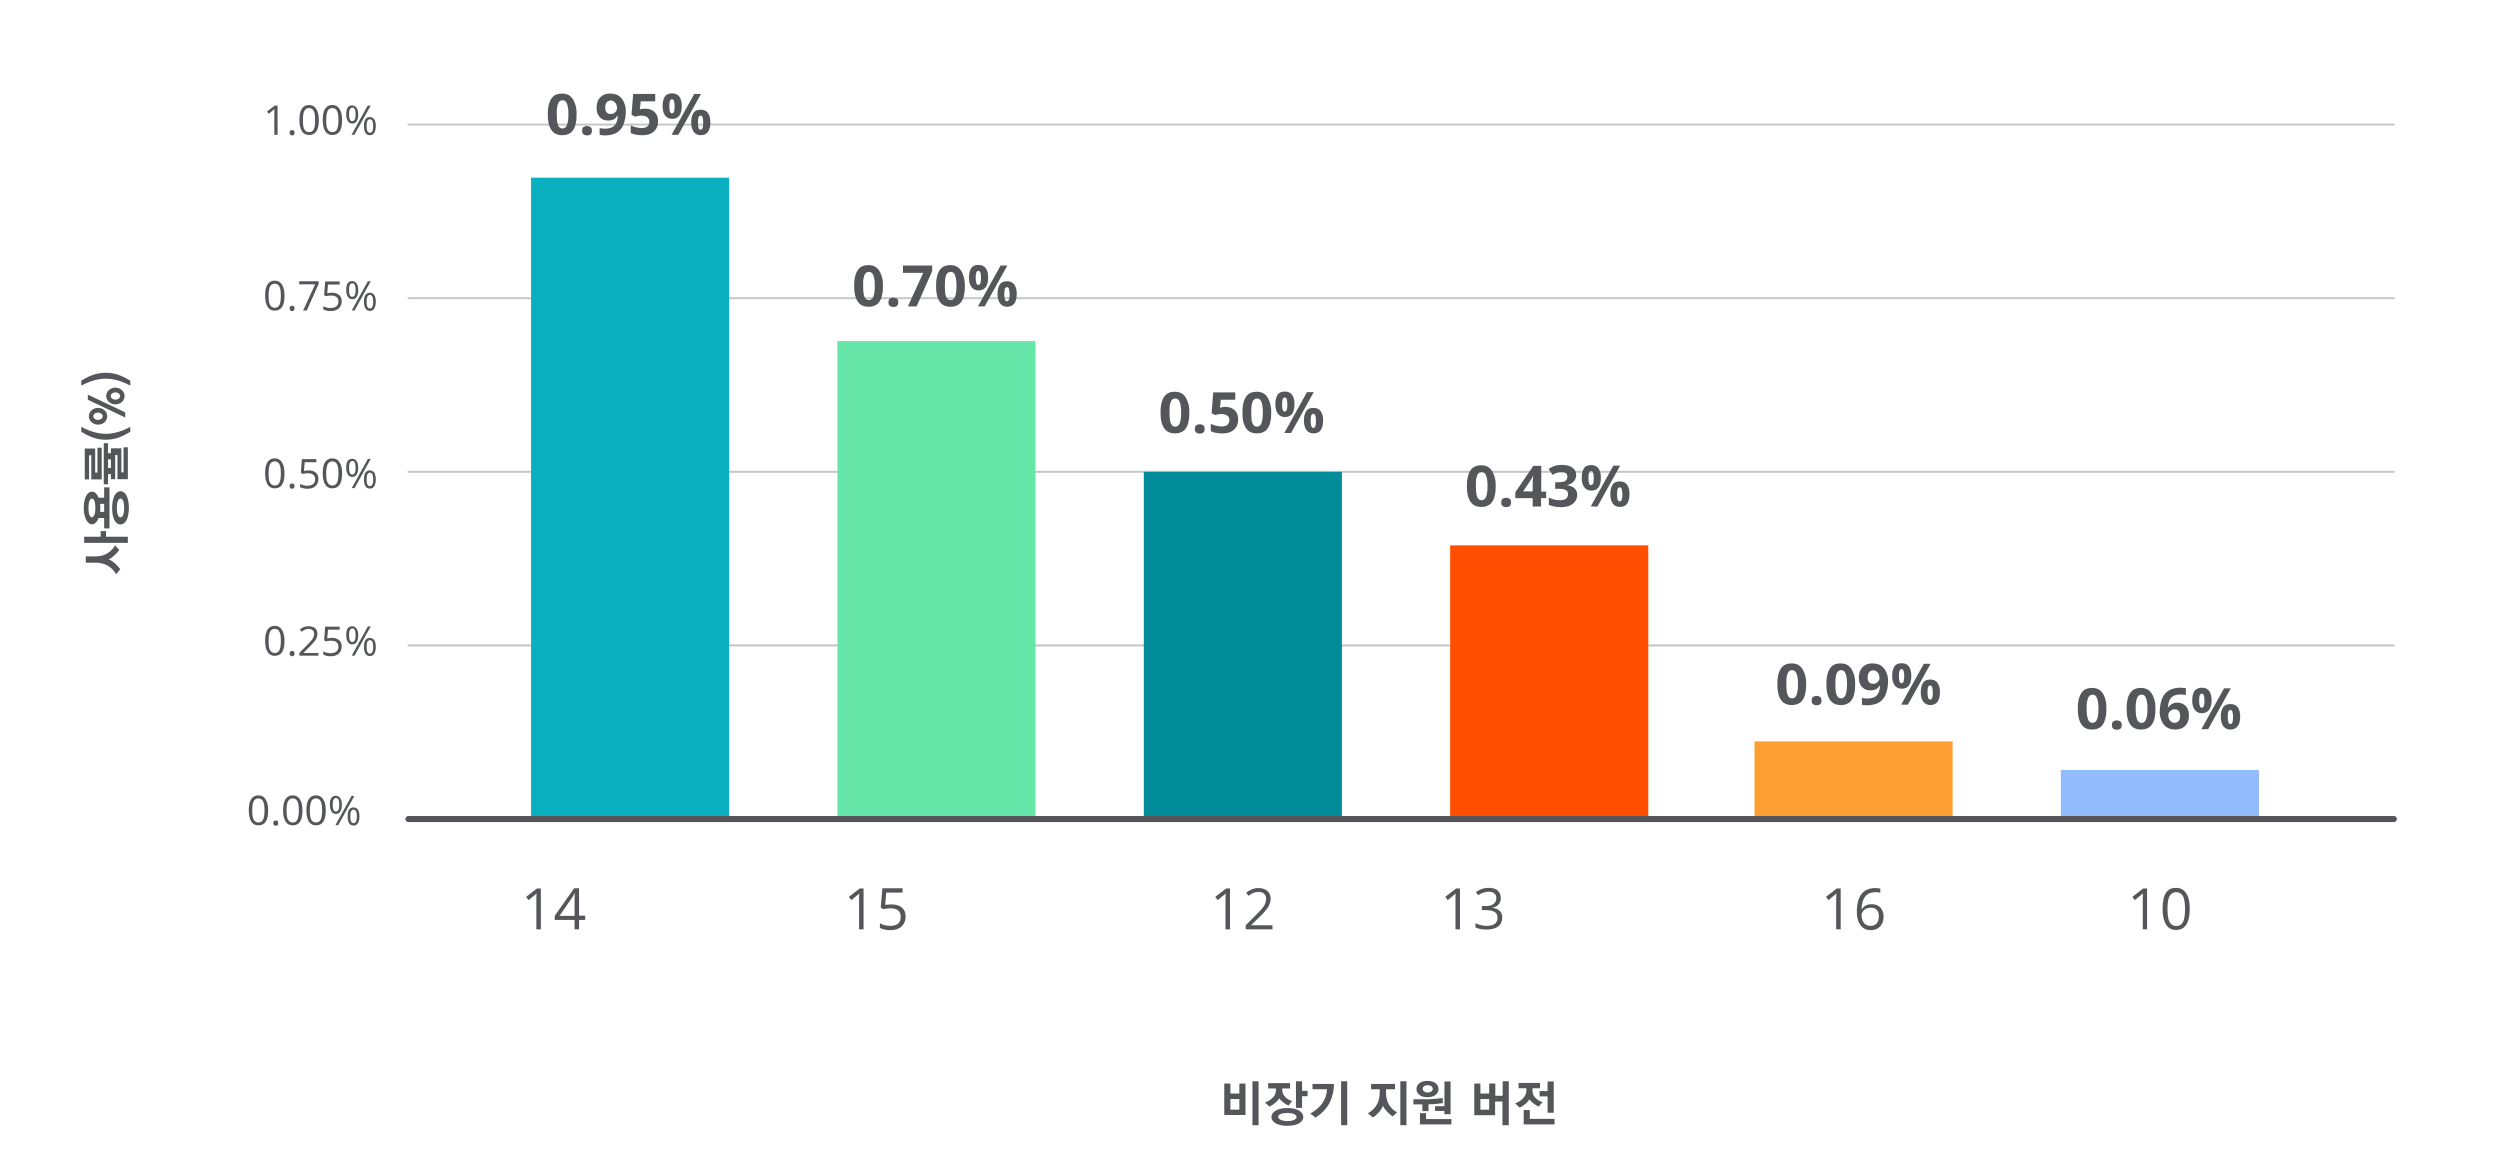 <?xml version="1.0" encoding="utf-8"?>
<!-- Generator: Adobe Illustrator 24.0.1, SVG Export Plug-In . SVG Version: 6.00 Build 0)  -->
<svg version="1.1" id="레이어_1" xmlns="http://www.w3.org/2000/svg" xmlns:xlink="http://www.w3.org/1999/xlink" x="0px"
	 y="0px" viewBox="0 0 1224 576" style="enable-background:new 0 0 1224 576;" xml:space="preserve">
<style type="text/css">
	.st0{fill:none;stroke:#C6C6C6;stroke-linecap:round;}
	.st1{fill:#0AB0BF;}
	.st2{fill:#66E6A8;}
	.st3{fill:#008C99;}
	.st4{fill:#93BCFF;}
	.st5{fill:#FF4E00;}
	.st6{fill:#FD9E32;}
	.st7{fill:none;stroke:#54565A;stroke-width:3;stroke-linecap:round;}
	.st8{fill:#54565A;}
</style>
<path class="st0" d="M200,316h972"/>
<path class="st0" d="M200,231h972"/>
<path class="st0" d="M200,146h972"/>
<path class="st0" d="M200,61h972"/>
<rect x="260" y="87" class="st1" width="97" height="314"/>
<rect x="410" y="167" class="st2" width="97" height="234"/>
<rect x="560" y="231" class="st3" width="97" height="170"/>
<rect x="1009" y="377" class="st4" width="97" height="24"/>
<rect x="710" y="267" class="st5" width="97" height="134"/>
<rect x="859" y="363" class="st6" width="97" height="38"/>
<path class="st7" d="M200,401h972"/>
<path class="st8" d="M264.8,455h-2.2v-14.2c0-1.2,0-2.3,0.1-3.4c-0.2,0.2-0.4,0.4-0.6,0.6c-0.2,0.2-1.3,1.1-3.3,2.7l-1.2-1.6
	l5.3-4.1h1.9V455z M286.5,450.4h-3v4.6h-2.2v-4.6h-9.7v-2l9.5-13.5h2.4v13.4h3V450.4z M281.3,448.3v-6.6c0-1.3,0-2.8,0.1-4.4h-0.1
	c-0.4,0.9-0.8,1.6-1.2,2.2l-6.2,8.9H281.3z"/>
<path class="st8" d="M422.8,455h-2.2v-14.2c0-1.2,0-2.3,0.1-3.4c-0.2,0.2-0.4,0.4-0.6,0.6c-0.2,0.2-1.3,1.1-3.3,2.7l-1.2-1.6
	l5.3-4.1h1.9V455z M436.6,442.8c2.1,0,3.8,0.5,5,1.6c1.2,1,1.8,2.5,1.8,4.3c0,2.1-0.7,3.7-2,4.9c-1.3,1.2-3.1,1.8-5.4,1.8
	c-2.3,0-4-0.4-5.2-1.1V452c0.6,0.4,1.4,0.7,2.4,1c0.9,0.2,1.9,0.3,2.8,0.3c1.6,0,2.8-0.4,3.7-1.1c0.9-0.8,1.3-1.9,1.3-3.3
	c0-2.8-1.7-4.2-5.1-4.2c-0.9,0-2,0.1-3.5,0.4l-1.2-0.8l0.8-9.4h9.9v2.1h-8l-0.5,6C434.6,442.9,435.6,442.8,436.6,442.8z"/>
<path class="st8" d="M714.8,455h-2.2v-14.2c0-1.2,0-2.3,0.1-3.4c-0.2,0.2-0.4,0.4-0.6,0.6c-0.2,0.2-1.3,1.1-3.3,2.7l-1.2-1.6
	l5.3-4.1h1.9V455z M734.8,439.7c0,1.3-0.4,2.3-1.1,3.1c-0.7,0.8-1.7,1.4-3,1.6v0.1c1.6,0.2,2.8,0.7,3.6,1.5c0.8,0.8,1.2,1.9,1.2,3.2
	c0,1.9-0.7,3.4-2,4.4c-1.3,1-3.2,1.5-5.6,1.5c-1.1,0-2-0.1-2.9-0.2c-0.9-0.2-1.7-0.4-2.6-0.8V452c0.9,0.4,1.8,0.8,2.8,1
	c1,0.2,1.9,0.3,2.8,0.3c3.5,0,5.2-1.4,5.2-4.1c0-2.4-1.9-3.6-5.7-3.6h-2v-2h2c1.6,0,2.8-0.3,3.7-1c0.9-0.7,1.4-1.6,1.4-2.9
	c0-1-0.3-1.7-1-2.3c-0.7-0.6-1.6-0.8-2.7-0.8c-0.9,0-1.7,0.1-2.5,0.4c-0.8,0.2-1.7,0.7-2.7,1.3l-1.1-1.5c0.8-0.6,1.8-1.2,2.8-1.5
	c1.1-0.4,2.2-0.6,3.4-0.6c1.9,0,3.5,0.4,4.5,1.3C734.2,436.9,734.8,438.2,734.8,439.7z"/>
<path class="st8" d="M602.3,455H600v-14.2c0-1.2,0-2.3,0.1-3.4c-0.2,0.2-0.4,0.4-0.6,0.6c-0.2,0.2-1.3,1.1-3.3,2.7l-1.2-1.6l5.3-4.1
	h1.9V455z M623,455h-13.1v-2l5.3-5.3c1.6-1.6,2.7-2.8,3.2-3.5c0.5-0.7,0.9-1.4,1.1-2s0.4-1.4,0.4-2.1c0-1.1-0.3-1.9-1-2.5
	c-0.6-0.6-1.5-0.9-2.7-0.9c-0.8,0-1.6,0.1-2.4,0.4c-0.7,0.3-1.6,0.8-2.5,1.5l-1.2-1.5c1.8-1.5,3.8-2.3,6-2.3c1.9,0,3.3,0.5,4.4,1.4
	c1.1,1,1.6,2.2,1.6,3.9c0,1.3-0.4,2.5-1.1,3.8c-0.7,1.2-2,2.8-4,4.7l-4.4,4.3v0.1H623V455z"/>
<path class="st8" d="M901.3,455H899v-14.2c0-1.2,0-2.3,0.1-3.4c-0.2,0.2-0.4,0.4-0.6,0.6c-0.2,0.2-1.3,1.1-3.3,2.7l-1.2-1.6l5.3-4.1
	h1.9V455z M909.1,446.5c0-3.9,0.8-6.9,2.3-8.8c1.5-1.9,3.8-2.9,6.8-2.9c1,0,1.8,0.1,2.4,0.3v2c-0.7-0.2-1.5-0.3-2.4-0.3
	c-2.1,0-3.8,0.7-4.9,2c-1.1,1.3-1.8,3.4-1.9,6.3h0.2c1-1.6,2.6-2.4,4.8-2.4c1.8,0,3.2,0.5,4.2,1.6c1,1.1,1.6,2.6,1.6,4.4
	c0,2.1-0.6,3.7-1.7,4.9c-1.1,1.2-2.7,1.8-4.6,1.8c-2.1,0-3.7-0.8-4.9-2.3C909.7,451.4,909.1,449.2,909.1,446.5z M915.8,453.3
	c1.3,0,2.3-0.4,3-1.2c0.7-0.8,1.1-2,1.1-3.5c0-1.3-0.3-2.4-1-3.1c-0.7-0.8-1.7-1.1-3-1.1c-0.8,0-1.6,0.2-2.3,0.5
	c-0.7,0.3-1.2,0.8-1.6,1.4c-0.4,0.6-0.6,1.2-0.6,1.8c0,0.9,0.2,1.8,0.5,2.6c0.4,0.8,0.9,1.5,1.5,1.9
	C914.2,453.1,915,453.3,915.8,453.3z"/>
<path class="st8" d="M1051.3,455h-2.2v-14.2c0-1.2,0-2.3,0.1-3.4c-0.2,0.2-0.4,0.4-0.7,0.6c-0.2,0.2-1.3,1.1-3.3,2.7l-1.2-1.6
	l5.3-4.1h1.9V455z M1072.1,445c0,3.5-0.6,6-1.7,7.7c-1.1,1.7-2.7,2.6-5,2.6c-2.2,0-3.8-0.9-4.9-2.6c-1.1-1.8-1.7-4.3-1.7-7.7
	c0-3.5,0.5-6.1,1.6-7.8c1.1-1.7,2.7-2.5,5-2.5c2.2,0,3.8,0.9,4.9,2.6C1071.6,439.1,1072.1,441.6,1072.1,445z M1061.2,445
	c0,2.9,0.3,5,1,6.4c0.7,1.3,1.8,2,3.3,2c1.5,0,2.6-0.7,3.3-2c0.7-1.3,1-3.5,1-6.3c0-2.9-0.3-5-1-6.3c-0.7-1.3-1.8-2-3.3-2
	c-1.5,0-2.6,0.7-3.3,2C1061.5,440,1061.2,442.1,1061.2,445z"/>
<path class="st8" d="M582.3,202c0,1.6-0.1,3.1-0.4,4.3c-0.2,1.3-0.6,2.3-1.2,3.2c-0.5,0.9-1.3,1.6-2.2,2c-0.9,0.5-2,0.7-3.3,0.7
	c-1.6,0-2.9-0.4-4-1.2c-1-0.8-1.8-2-2.3-3.5c-0.5-1.5-0.7-3.4-0.7-5.5c0-2.2,0.2-4,0.7-5.5c0.5-1.5,1.2-2.7,2.2-3.5
	c1-0.8,2.4-1.2,4.1-1.2c1.6,0,2.9,0.4,3.9,1.2c1,0.8,1.8,2,2.3,3.5C582.1,198,582.3,199.8,582.3,202z M572.6,202
	c0,1.5,0.1,2.8,0.2,3.8c0.2,1,0.5,1.8,0.9,2.3c0.4,0.5,1,0.8,1.7,0.8c0.7,0,1.3-0.3,1.7-0.8c0.4-0.5,0.7-1.3,0.9-2.3
	c0.2-1,0.3-2.3,0.3-3.8c0-1.5-0.1-2.8-0.3-3.8c-0.2-1-0.5-1.8-0.9-2.3c-0.4-0.5-1-0.8-1.7-0.8c-0.7,0-1.3,0.3-1.7,0.8
	c-0.4,0.5-0.7,1.3-0.9,2.3C572.6,199.2,572.6,200.5,572.6,202z M585,210c0-0.9,0.2-1.5,0.7-1.8c0.5-0.3,1-0.5,1.7-0.5
	c0.6,0,1.2,0.2,1.7,0.5c0.5,0.3,0.7,0.9,0.7,1.8c0,0.8-0.2,1.4-0.7,1.8c-0.5,0.4-1,0.5-1.7,0.5c-0.7,0-1.2-0.2-1.7-0.5
	C585.2,211.5,585,210.9,585,210z M599.8,199.2c1.2,0,2.3,0.2,3.3,0.7c1,0.5,1.7,1.1,2.3,2.1c0.5,0.9,0.8,2,0.8,3.3
	c0,1.4-0.3,2.7-0.9,3.7c-0.6,1-1.5,1.8-2.7,2.4c-1.2,0.6-2.6,0.8-4.4,0.8c-1,0-2-0.1-3-0.3c-0.9-0.2-1.7-0.4-2.4-0.8v-3.6
	c0.7,0.4,1.5,0.7,2.5,0.9c1,0.2,1.9,0.4,2.7,0.4c0.8,0,1.5-0.1,2.1-0.3c0.6-0.2,1-0.6,1.3-1c0.3-0.5,0.5-1.1,0.5-1.8
	c0-1-0.3-1.7-1-2.2c-0.7-0.5-1.7-0.8-3-0.8c-0.5,0-1.1,0.1-1.6,0.2c-0.6,0.1-1,0.2-1.4,0.3l-1.7-0.9l0.8-10.2h10.8v3.6h-7.1
	l-0.4,3.9c0.3-0.1,0.6-0.1,1-0.2C598.6,199.3,599.1,199.2,599.8,199.2z M622.4,202c0,1.6-0.1,3.1-0.4,4.3c-0.2,1.3-0.6,2.3-1.2,3.2
	c-0.5,0.9-1.3,1.6-2.2,2c-0.9,0.5-2,0.7-3.3,0.7c-1.6,0-2.9-0.4-4-1.2c-1-0.8-1.8-2-2.3-3.5c-0.5-1.5-0.7-3.4-0.7-5.5
	c0-2.2,0.2-4,0.7-5.5c0.5-1.5,1.2-2.7,2.2-3.5c1-0.8,2.4-1.2,4.1-1.2c1.6,0,2.9,0.4,3.9,1.2c1,0.8,1.8,2,2.3,3.5
	C622.1,198,622.4,199.8,622.4,202z M612.6,202c0,1.5,0.1,2.8,0.2,3.8c0.2,1,0.5,1.8,0.9,2.3c0.4,0.5,1,0.8,1.7,0.8
	c0.7,0,1.3-0.3,1.7-0.8c0.4-0.5,0.7-1.3,0.9-2.3c0.2-1,0.3-2.3,0.3-3.8c0-1.5-0.1-2.8-0.3-3.8c-0.2-1-0.5-1.8-0.9-2.3
	c-0.4-0.5-1-0.8-1.7-0.8c-0.7,0-1.3,0.3-1.7,0.8c-0.4,0.5-0.7,1.3-0.9,2.3C612.7,199.2,612.6,200.5,612.6,202z M629,191.7
	c1.6,0,2.8,0.5,3.6,1.6c0.8,1.1,1.2,2.6,1.2,4.6c0,2-0.4,3.5-1.1,4.6s-2,1.7-3.6,1.7c-1.5,0-2.7-0.6-3.5-1.7s-1.2-2.7-1.2-4.6
	c0-2,0.4-3.5,1.1-4.6C626.1,192.3,627.3,191.7,629,191.7z M629,194.6c-0.4,0-0.8,0.3-1,0.8c-0.2,0.6-0.3,1.4-0.3,2.6s0.1,2,0.3,2.6
	c0.2,0.6,0.5,0.9,1,0.9c0.4,0,0.8-0.3,1-0.8c0.2-0.6,0.3-1.4,0.3-2.6c0-1.1-0.1-2-0.3-2.6C629.8,194.9,629.5,194.6,629,194.6z
	 M643.2,192l-11.1,20h-3.3l11.1-20H643.2z M643,199.7c1.6,0,2.8,0.5,3.6,1.6c0.8,1.1,1.2,2.6,1.2,4.6c0,2-0.4,3.5-1.1,4.6
	s-2,1.7-3.6,1.7c-1.5,0-2.7-0.6-3.5-1.7s-1.2-2.7-1.2-4.6c0-2,0.4-3.5,1.1-4.6C640.1,200.3,641.3,199.7,643,199.7z M643,202.6
	c-0.4,0-0.8,0.3-1,0.8c-0.2,0.6-0.3,1.4-0.3,2.6c0,1.1,0.1,2,0.3,2.6c0.2,0.6,0.5,0.9,1,0.9c0.4,0,0.8-0.3,1-0.8
	c0.2-0.6,0.3-1.4,0.3-2.6c0-1.1-0.1-2-0.3-2.6C643.8,202.8,643.5,202.6,643,202.6z"/>
<path class="st8" d="M282.3,56c0,1.6-0.1,3.1-0.4,4.3c-0.2,1.3-0.6,2.3-1.2,3.2c-0.5,0.9-1.3,1.6-2.2,2c-0.9,0.5-2,0.7-3.3,0.7
	c-1.6,0-2.9-0.4-4-1.2c-1-0.8-1.8-2-2.3-3.5c-0.5-1.5-0.7-3.4-0.7-5.5c0-2.2,0.2-4,0.7-5.5c0.5-1.5,1.2-2.7,2.2-3.5s2.4-1.2,4.1-1.2
	c1.6,0,2.9,0.4,3.9,1.2c1,0.8,1.8,2,2.3,3.5C282.1,52,282.3,53.8,282.3,56z M272.6,56c0,1.5,0.1,2.8,0.2,3.8c0.2,1,0.5,1.8,0.9,2.3
	s1,0.8,1.7,0.8c0.7,0,1.3-0.3,1.7-0.8c0.4-0.5,0.7-1.3,0.9-2.3c0.2-1,0.3-2.3,0.3-3.8c0-1.5-0.1-2.8-0.3-3.8c-0.2-1-0.5-1.8-0.9-2.3
	c-0.4-0.5-1-0.8-1.7-0.8c-0.7,0-1.3,0.3-1.7,0.8c-0.4,0.5-0.7,1.3-0.9,2.3C272.6,53.2,272.6,54.5,272.6,56z M285,64
	c0-0.9,0.2-1.5,0.7-1.8c0.5-0.3,1-0.5,1.7-0.5c0.6,0,1.2,0.2,1.7,0.5c0.5,0.3,0.7,0.9,0.7,1.8c0,0.8-0.2,1.4-0.7,1.8
	c-0.5,0.4-1,0.5-1.7,0.5c-0.7,0-1.2-0.2-1.7-0.5C285.2,65.5,285,64.9,285,64z M306.4,54.5c0,1.1-0.1,2.3-0.3,3.4
	c-0.2,1.1-0.5,2.2-0.9,3.2c-0.4,1-1,1.9-1.8,2.7c-0.8,0.8-1.7,1.4-2.9,1.8s-2.6,0.7-4.2,0.7c-0.4,0-0.9,0-1.4-0.1
	c-0.5,0-1-0.1-1.3-0.1v-3.4c0.4,0.1,0.8,0.2,1.2,0.2c0.4,0,0.8,0.1,1.2,0.1c1.7,0,3-0.3,3.9-0.8c0.9-0.5,1.5-1.3,1.9-2.2
	c0.4-0.9,0.6-2,0.6-3.3h-0.2c-0.3,0.4-0.6,0.8-0.9,1.2c-0.4,0.3-0.8,0.6-1.4,0.8c-0.6,0.2-1.3,0.3-2.1,0.3c-1.1,0-2.1-0.2-3-0.7
	c-0.8-0.5-1.5-1.2-2-2.2c-0.5-0.9-0.7-2.1-0.7-3.4c0-1.4,0.3-2.7,0.8-3.7c0.6-1,1.3-1.8,2.4-2.4s2.2-0.8,3.6-0.8c1,0,2,0.2,2.9,0.5
	c0.9,0.3,1.7,0.9,2.3,1.6c0.7,0.7,1.2,1.6,1.6,2.7C306.2,51.7,306.4,53,306.4,54.5z M299.1,49.2c-0.8,0-1.5,0.3-2,0.8
	c-0.5,0.6-0.8,1.4-0.8,2.7c0,1,0.2,1.7,0.7,2.3c0.4,0.6,1.1,0.8,2,0.8c0.6,0,1.2-0.1,1.6-0.4c0.5-0.3,0.8-0.6,1.1-1.1
	c0.3-0.4,0.4-0.9,0.4-1.3c0-0.5-0.1-0.9-0.2-1.4c-0.1-0.5-0.3-0.9-0.6-1.2s-0.6-0.7-1-0.9C300.1,49.3,299.6,49.2,299.1,49.2z
	 M315.8,53.2c1.2,0,2.3,0.2,3.3,0.7c1,0.5,1.7,1.1,2.3,2.1c0.5,0.9,0.8,2,0.8,3.3c0,1.4-0.3,2.7-0.9,3.7c-0.6,1-1.5,1.8-2.7,2.4
	c-1.2,0.6-2.6,0.8-4.4,0.8c-1,0-2-0.1-3-0.3c-0.9-0.2-1.7-0.4-2.4-0.8v-3.7c0.7,0.4,1.5,0.7,2.5,0.9c1,0.2,1.9,0.4,2.7,0.4
	c0.8,0,1.5-0.1,2.1-0.3c0.6-0.2,1-0.6,1.3-1c0.3-0.5,0.5-1.1,0.5-1.8c0-1-0.3-1.7-1-2.2c-0.7-0.5-1.7-0.8-3-0.8
	c-0.5,0-1.1,0.1-1.6,0.2c-0.6,0.1-1,0.2-1.4,0.3l-1.7-0.9l0.8-10.2h10.8v3.6h-7.1l-0.4,3.9c0.3-0.1,0.6-0.1,1-0.2
	C314.6,53.3,315.1,53.2,315.8,53.2z M329,45.7c1.6,0,2.8,0.5,3.6,1.6c0.8,1.1,1.2,2.6,1.2,4.6c0,2-0.4,3.5-1.1,4.6
	c-0.8,1.1-2,1.7-3.6,1.7c-1.5,0-2.7-0.6-3.5-1.7s-1.2-2.7-1.2-4.6c0-2,0.4-3.5,1.1-4.6C326.1,46.3,327.3,45.7,329,45.7z M329,48.6
	c-0.4,0-0.8,0.3-1,0.8c-0.2,0.6-0.3,1.4-0.3,2.6s0.1,2,0.3,2.6c0.2,0.6,0.5,0.9,1,0.9c0.4,0,0.8-0.3,1-0.8c0.2-0.6,0.3-1.4,0.3-2.6
	c0-1.1-0.1-2-0.3-2.6C329.8,48.9,329.5,48.6,329,48.6z M343.2,46l-11.1,20h-3.3l11.1-20H343.2z M343,53.7c1.6,0,2.8,0.5,3.6,1.6
	c0.8,1.1,1.2,2.6,1.2,4.6c0,2-0.4,3.5-1.1,4.6c-0.8,1.1-2,1.7-3.6,1.7c-1.5,0-2.7-0.6-3.5-1.7c-0.8-1.1-1.2-2.7-1.2-4.6
	c0-2,0.4-3.5,1.1-4.6C340.1,54.3,341.3,53.7,343,53.7z M343,56.6c-0.4,0-0.8,0.3-1,0.8c-0.2,0.6-0.3,1.4-0.3,2.6
	c0,1.1,0.1,2,0.3,2.6c0.2,0.6,0.5,0.9,1,0.9c0.4,0,0.8-0.3,1-0.8c0.2-0.6,0.3-1.4,0.3-2.6c0-1.1-0.1-2-0.3-2.6
	C343.8,56.8,343.5,56.6,343,56.6z"/>
<path class="st8" d="M432.3,140c0,1.6-0.1,3.1-0.4,4.3c-0.2,1.3-0.6,2.3-1.2,3.2c-0.5,0.9-1.3,1.6-2.2,2c-0.9,0.5-2,0.7-3.3,0.7
	c-1.6,0-2.9-0.4-4-1.2c-1-0.8-1.8-2-2.3-3.5c-0.5-1.5-0.7-3.4-0.7-5.5c0-2.2,0.2-4,0.7-5.5c0.5-1.5,1.2-2.7,2.2-3.5
	c1-0.8,2.4-1.2,4.1-1.2c1.6,0,2.9,0.4,3.9,1.2c1,0.8,1.8,2,2.3,3.5C432.1,136,432.3,137.8,432.3,140z M422.6,140
	c0,1.5,0.1,2.8,0.2,3.8c0.2,1,0.5,1.8,0.9,2.3c0.4,0.5,1,0.8,1.7,0.8c0.7,0,1.3-0.3,1.7-0.8c0.4-0.5,0.7-1.3,0.9-2.3
	c0.2-1,0.3-2.3,0.3-3.8c0-1.5-0.1-2.8-0.3-3.8c-0.2-1-0.5-1.8-0.9-2.3c-0.4-0.5-1-0.8-1.7-0.8c-0.7,0-1.3,0.3-1.7,0.8
	c-0.4,0.5-0.7,1.3-0.9,2.3C422.6,137.2,422.6,138.5,422.6,140z M435,148c0-0.9,0.2-1.5,0.7-1.8c0.5-0.3,1-0.5,1.7-0.5
	c0.6,0,1.2,0.2,1.7,0.5c0.5,0.3,0.7,0.9,0.7,1.8c0,0.8-0.2,1.4-0.7,1.8c-0.5,0.4-1,0.5-1.7,0.5c-0.7,0-1.2-0.2-1.7-0.5
	C435.2,149.5,435,148.9,435,148z M444.5,150l7.5-16.4h-9.9V130h14.3v2.7l-7.6,17.3H444.5z M472.4,140c0,1.6-0.1,3.1-0.4,4.3
	c-0.2,1.3-0.6,2.3-1.2,3.2c-0.5,0.9-1.3,1.6-2.2,2c-0.9,0.5-2,0.7-3.3,0.7c-1.6,0-2.9-0.4-4-1.2c-1-0.8-1.8-2-2.3-3.5
	c-0.5-1.5-0.7-3.4-0.7-5.5c0-2.2,0.2-4,0.7-5.5c0.5-1.5,1.2-2.7,2.2-3.5c1-0.8,2.4-1.2,4.1-1.2c1.6,0,2.9,0.4,3.9,1.2
	c1,0.8,1.8,2,2.3,3.5C472.1,136,472.4,137.8,472.4,140z M462.6,140c0,1.5,0.1,2.8,0.2,3.8c0.2,1,0.5,1.8,0.9,2.3
	c0.4,0.5,1,0.8,1.7,0.8c0.7,0,1.3-0.3,1.7-0.8c0.4-0.5,0.7-1.3,0.9-2.3c0.2-1,0.3-2.3,0.3-3.8c0-1.5-0.1-2.8-0.3-3.8
	c-0.2-1-0.5-1.8-0.9-2.3c-0.4-0.5-1-0.8-1.7-0.8c-0.7,0-1.3,0.3-1.7,0.8c-0.4,0.5-0.7,1.3-0.9,2.3
	C462.7,137.2,462.6,138.5,462.6,140z M479,129.7c1.6,0,2.8,0.5,3.6,1.6c0.8,1.1,1.2,2.6,1.2,4.6c0,2-0.4,3.5-1.1,4.6
	c-0.8,1.1-2,1.7-3.6,1.7c-1.5,0-2.7-0.6-3.5-1.7s-1.2-2.7-1.2-4.6c0-2,0.4-3.5,1.1-4.6C476.1,130.3,477.3,129.7,479,129.7z
	 M479,132.6c-0.4,0-0.8,0.3-1,0.8c-0.2,0.6-0.3,1.4-0.3,2.6s0.1,2,0.3,2.6c0.2,0.6,0.5,0.9,1,0.9c0.4,0,0.8-0.3,1-0.8
	c0.2-0.6,0.3-1.4,0.3-2.6c0-1.1-0.1-2-0.3-2.6C479.8,132.9,479.5,132.6,479,132.6z M493.2,130l-11.1,20h-3.3l11.1-20H493.2z
	 M493,137.7c1.6,0,2.8,0.5,3.6,1.6c0.8,1.1,1.2,2.6,1.2,4.6c0,2-0.4,3.5-1.1,4.6c-0.8,1.1-2,1.7-3.6,1.7c-1.5,0-2.7-0.6-3.5-1.7
	s-1.2-2.7-1.2-4.6c0-2,0.4-3.5,1.1-4.6C490.1,138.3,491.3,137.7,493,137.7z M493,140.6c-0.4,0-0.8,0.3-1,0.8
	c-0.2,0.6-0.3,1.4-0.3,2.6c0,1.1,0.1,2,0.3,2.6c0.2,0.6,0.5,0.9,1,0.9c0.4,0,0.8-0.3,1-0.8c0.2-0.6,0.3-1.4,0.3-2.6
	c0-1.1-0.1-2-0.3-2.6C493.8,140.8,493.5,140.6,493,140.6z"/>
<path class="st8" d="M1031.3,347c0,1.6-0.1,3.1-0.4,4.3s-0.6,2.3-1.2,3.2c-0.5,0.9-1.3,1.6-2.2,2c-0.9,0.5-2,0.7-3.3,0.7
	c-1.6,0-2.9-0.4-3.9-1.2c-1-0.8-1.8-2-2.3-3.5c-0.5-1.5-0.7-3.4-0.7-5.5c0-2.2,0.2-4,0.7-5.5c0.5-1.5,1.2-2.7,2.2-3.5
	c1-0.8,2.4-1.2,4.1-1.2c1.6,0,2.9,0.4,3.9,1.2c1,0.8,1.8,2,2.3,3.5C1031.1,343,1031.3,344.8,1031.3,347z M1021.6,347
	c0,1.5,0.1,2.8,0.3,3.8c0.2,1,0.5,1.8,0.9,2.3c0.4,0.5,1,0.8,1.7,0.8c0.7,0,1.3-0.3,1.7-0.8c0.4-0.5,0.7-1.3,0.9-2.3
	c0.2-1,0.3-2.3,0.3-3.8c0-1.5-0.1-2.8-0.3-3.8c-0.2-1-0.5-1.8-0.9-2.3c-0.4-0.5-0.9-0.8-1.7-0.8c-0.7,0-1.3,0.3-1.7,0.8
	c-0.4,0.5-0.7,1.3-0.9,2.3C1021.6,344.2,1021.6,345.5,1021.6,347z M1034,355c0-0.9,0.2-1.5,0.7-1.8c0.5-0.3,1-0.5,1.7-0.5
	c0.7,0,1.2,0.2,1.7,0.5c0.5,0.3,0.7,0.9,0.7,1.8c0,0.8-0.2,1.4-0.7,1.8c-0.5,0.4-1,0.5-1.7,0.5c-0.7,0-1.2-0.2-1.7-0.5
	C1034.2,356.5,1034,355.9,1034,355z M1055.3,347c0,1.6-0.1,3.1-0.4,4.3c-0.2,1.3-0.6,2.3-1.2,3.2c-0.6,0.9-1.3,1.6-2.2,2
	s-2,0.7-3.3,0.7c-1.6,0-2.9-0.4-4-1.2c-1-0.8-1.8-2-2.3-3.5c-0.5-1.5-0.7-3.4-0.7-5.5c0-2.2,0.2-4,0.7-5.5c0.5-1.5,1.2-2.7,2.2-3.5
	c1-0.8,2.4-1.2,4.1-1.2c1.6,0,2.9,0.4,3.9,1.2c1,0.8,1.8,2,2.3,3.5C1055.1,343,1055.3,344.8,1055.3,347z M1045.6,347
	c0,1.5,0.1,2.8,0.3,3.8c0.2,1,0.5,1.8,0.9,2.3c0.4,0.5,0.9,0.8,1.7,0.8c0.7,0,1.3-0.3,1.7-0.8c0.4-0.5,0.7-1.3,0.9-2.3
	c0.2-1,0.3-2.3,0.3-3.8c0-1.5-0.1-2.8-0.3-3.8c-0.2-1-0.5-1.8-0.9-2.3c-0.4-0.5-0.9-0.8-1.7-0.8c-0.7,0-1.3,0.3-1.7,0.8
	c-0.4,0.5-0.7,1.3-0.9,2.3C1045.7,344.2,1045.6,345.5,1045.6,347z M1057.4,348.5c0-1.1,0.1-2.3,0.3-3.4c0.2-1.1,0.5-2.2,0.9-3.2
	c0.4-1,1-1.9,1.8-2.7c0.8-0.8,1.7-1.4,2.9-1.8c1.2-0.4,2.6-0.7,4.2-0.7c0.4,0,0.8,0,1.4,0.1c0.5,0,1,0.1,1.3,0.1v3.4
	c-0.4-0.1-0.8-0.1-1.2-0.2c-0.4-0.1-0.8-0.1-1.2-0.1c-1.7,0-2.9,0.3-3.8,0.8c-0.9,0.5-1.5,1.3-1.9,2.2c-0.4,0.9-0.6,2-0.6,3.3h0.2
	c0.3-0.4,0.6-0.8,1-1.2c0.4-0.3,0.9-0.6,1.4-0.8c0.5-0.2,1.2-0.3,1.9-0.3c1.2,0,2.2,0.3,3,0.8c0.9,0.5,1.5,1.2,2,2.1
	c0.5,0.9,0.7,2.1,0.7,3.4c0,1.4-0.3,2.7-0.8,3.7c-0.6,1-1.3,1.8-2.4,2.4c-1,0.5-2.2,0.8-3.6,0.8c-1,0-2-0.2-2.9-0.5
	c-0.9-0.4-1.7-0.9-2.3-1.6c-0.7-0.7-1.2-1.6-1.6-2.7C1057.6,351.3,1057.4,350,1057.4,348.5z M1064.6,353.9c0.8,0,1.5-0.3,2-0.8
	s0.8-1.4,0.8-2.7c0-1-0.2-1.7-0.7-2.3c-0.4-0.6-1.1-0.8-2-0.8c-0.6,0-1.2,0.1-1.6,0.4c-0.5,0.3-0.8,0.6-1.1,1.1
	c-0.3,0.4-0.4,0.9-0.4,1.3c0,0.5,0.1,0.9,0.2,1.4c0.1,0.5,0.3,0.9,0.6,1.2c0.3,0.4,0.6,0.7,1,0.9S1064.1,353.9,1064.6,353.9z
	 M1078,336.7c1.6,0,2.8,0.5,3.6,1.6c0.8,1.1,1.2,2.6,1.2,4.6s-0.4,3.5-1.2,4.6c-0.8,1.1-2,1.7-3.6,1.7c-1.5,0-2.7-0.6-3.5-1.7
	c-0.8-1.1-1.2-2.7-1.2-4.6s0.4-3.5,1.1-4.6C1075.2,337.3,1076.3,336.7,1078,336.7z M1078,339.6c-0.4,0-0.8,0.3-1,0.8
	c-0.2,0.6-0.3,1.4-0.3,2.6s0.1,2,0.3,2.6c0.2,0.6,0.5,0.9,1,0.9c0.4,0,0.8-0.3,1-0.8c0.2-0.6,0.3-1.4,0.3-2.6c0-1.1-0.1-2-0.3-2.6
	C1078.8,339.9,1078.5,339.6,1078,339.6z M1092.2,337l-11.1,20h-3.3l11.1-20H1092.2z M1092,344.7c1.6,0,2.8,0.5,3.6,1.6
	c0.8,1.1,1.2,2.6,1.2,4.6c0,2-0.4,3.5-1.2,4.6c-0.8,1.1-2,1.7-3.6,1.7c-1.5,0-2.7-0.6-3.5-1.7c-0.8-1.1-1.2-2.7-1.2-4.6
	c0-2,0.4-3.5,1.1-4.6C1089.2,345.3,1090.3,344.7,1092,344.7z M1092,347.6c-0.4,0-0.8,0.3-1,0.8c-0.2,0.6-0.3,1.4-0.3,2.6
	c0,1.1,0.1,2,0.3,2.6c0.2,0.6,0.5,0.9,1,0.9c0.4,0,0.8-0.3,1-0.8c0.2-0.6,0.3-1.4,0.3-2.6c0-1.1-0.1-2-0.3-2.6
	C1092.8,347.8,1092.5,347.6,1092,347.6z"/>
<path class="st8" d="M732.3,238c0,1.6-0.1,3.1-0.4,4.3c-0.2,1.3-0.6,2.3-1.2,3.2c-0.5,0.9-1.3,1.6-2.2,2c-0.9,0.5-2,0.7-3.3,0.7
	c-1.6,0-2.9-0.4-4-1.2c-1-0.8-1.8-2-2.3-3.5c-0.5-1.5-0.7-3.4-0.7-5.5c0-2.2,0.2-4,0.7-5.5c0.5-1.5,1.2-2.7,2.2-3.5
	c1-0.8,2.4-1.2,4.1-1.2c1.6,0,2.9,0.4,3.9,1.2c1,0.8,1.8,2,2.3,3.5C732.1,234,732.3,235.8,732.3,238z M722.6,238
	c0,1.5,0.1,2.8,0.2,3.8c0.2,1,0.5,1.8,0.9,2.3c0.4,0.5,1,0.8,1.7,0.8c0.7,0,1.3-0.3,1.7-0.8c0.4-0.5,0.7-1.3,0.9-2.3
	c0.2-1,0.3-2.3,0.3-3.8c0-1.5-0.1-2.8-0.3-3.8c-0.2-1-0.5-1.8-0.9-2.3c-0.4-0.5-1-0.8-1.7-0.8c-0.7,0-1.3,0.3-1.7,0.8
	c-0.4,0.5-0.7,1.3-0.9,2.3C722.6,235.2,722.6,236.5,722.6,238z M735,246c0-0.9,0.2-1.5,0.7-1.8c0.5-0.3,1-0.5,1.7-0.5
	c0.6,0,1.2,0.2,1.7,0.5c0.5,0.3,0.7,0.9,0.7,1.8c0,0.8-0.2,1.4-0.7,1.8c-0.5,0.4-1,0.5-1.7,0.5c-0.7,0-1.2-0.2-1.7-0.5
	C735.2,247.5,735,246.9,735,246z M756.9,243.9h-2.4v4.1h-4.1v-4.1h-8.5v-2.9l8.8-12.9h3.9v12.6h2.4V243.9z M750.4,240.6v-3.4
	c0-0.3,0-0.7,0-1.1c0-0.4,0-0.9,0.1-1.3c0-0.4,0-0.8,0.1-1.2c0-0.3,0-0.6,0.1-0.7h-0.1c-0.2,0.4-0.4,0.7-0.5,1.1
	c-0.2,0.3-0.4,0.7-0.7,1.1l-3.7,5.5H750.4z M771.7,232.5c0,0.9-0.2,1.7-0.6,2.4s-0.9,1.2-1.6,1.7c-0.6,0.4-1.4,0.7-2.2,0.9v0.1
	c1.6,0.2,2.8,0.7,3.6,1.5c0.8,0.8,1.3,1.8,1.3,3.1c0,1.2-0.3,2.2-0.9,3.1c-0.6,0.9-1.4,1.6-2.6,2.2c-1.2,0.5-2.7,0.8-4.6,0.8
	c-1.1,0-2.1-0.1-3.1-0.3c-0.9-0.2-1.8-0.4-2.7-0.8v-3.6c0.9,0.4,1.8,0.8,2.7,1c0.9,0.2,1.8,0.3,2.6,0.3c1.5,0,2.6-0.3,3.2-0.8
	c0.6-0.5,0.9-1.3,0.9-2.2c0-0.6-0.1-1-0.4-1.4c-0.3-0.4-0.8-0.7-1.5-0.9c-0.7-0.2-1.7-0.3-2.9-0.3h-1.5v-3.2h1.5
	c1.2,0,2.2-0.1,2.8-0.3c0.6-0.2,1.1-0.6,1.3-1c0.2-0.4,0.4-0.9,0.4-1.4c0-0.7-0.2-1.3-0.7-1.7c-0.4-0.4-1.2-0.6-2.2-0.6
	c-0.6,0-1.2,0.1-1.8,0.2c-0.5,0.2-1,0.3-1.4,0.6c-0.4,0.2-0.8,0.4-1.1,0.6l-2-2.9c0.8-0.6,1.7-1,2.7-1.4c1.1-0.4,2.3-0.6,3.8-0.6
	c2.1,0,3.7,0.4,4.9,1.2C771.1,229.8,771.7,231,771.7,232.5z M779,227.7c1.6,0,2.8,0.5,3.6,1.6c0.8,1.1,1.2,2.6,1.2,4.6
	c0,2-0.4,3.5-1.1,4.6s-2,1.7-3.6,1.7c-1.5,0-2.7-0.6-3.5-1.7s-1.2-2.7-1.2-4.6c0-2,0.4-3.5,1.1-4.6
	C776.1,228.3,777.3,227.7,779,227.7z M779,230.6c-0.4,0-0.8,0.3-1,0.8c-0.2,0.6-0.3,1.4-0.3,2.6s0.1,2,0.3,2.6
	c0.2,0.6,0.5,0.9,1,0.9c0.4,0,0.8-0.3,1-0.8c0.2-0.6,0.3-1.4,0.3-2.6c0-1.1-0.1-2-0.3-2.6C779.8,230.9,779.5,230.6,779,230.6z
	 M793.2,228l-11.1,20h-3.3l11.1-20H793.2z M793,235.7c1.6,0,2.8,0.5,3.6,1.6c0.8,1.1,1.2,2.6,1.2,4.6c0,2-0.4,3.5-1.1,4.6
	s-2,1.7-3.6,1.7c-1.5,0-2.7-0.6-3.5-1.7s-1.2-2.7-1.2-4.6c0-2,0.4-3.5,1.1-4.6C790.1,236.3,791.3,235.7,793,235.7z M793,238.6
	c-0.4,0-0.8,0.3-1,0.8c-0.2,0.6-0.3,1.4-0.3,2.6c0,1.1,0.1,2,0.3,2.6c0.2,0.6,0.5,0.9,1,0.9c0.4,0,0.8-0.3,1-0.8
	c0.2-0.6,0.3-1.4,0.3-2.6c0-1.1-0.1-2-0.3-2.6C793.8,238.8,793.5,238.6,793,238.6z"/>
<path class="st8" d="M884.3,335c0,1.6-0.1,3.1-0.4,4.3c-0.2,1.3-0.6,2.3-1.2,3.2c-0.5,0.9-1.3,1.6-2.2,2s-2,0.7-3.3,0.7
	c-1.6,0-2.9-0.4-4-1.2c-1-0.8-1.8-2-2.3-3.5c-0.5-1.5-0.7-3.4-0.7-5.5c0-2.2,0.2-4,0.7-5.5c0.5-1.5,1.2-2.7,2.2-3.5
	c1-0.8,2.4-1.2,4.1-1.2c1.6,0,2.9,0.4,3.9,1.2c1,0.8,1.8,2,2.3,3.5C884.1,331,884.3,332.8,884.3,335z M874.6,335
	c0,1.5,0.1,2.8,0.2,3.8c0.2,1,0.5,1.8,0.9,2.3c0.4,0.5,1,0.8,1.7,0.8c0.7,0,1.3-0.3,1.7-0.8c0.4-0.5,0.7-1.3,0.9-2.3
	c0.2-1,0.3-2.3,0.3-3.8c0-1.5-0.1-2.8-0.3-3.8c-0.2-1-0.5-1.8-0.9-2.3c-0.4-0.5-1-0.8-1.7-0.8c-0.7,0-1.3,0.3-1.7,0.8
	c-0.4,0.5-0.7,1.3-0.9,2.3C874.6,332.2,874.6,333.5,874.6,335z M887,343c0-0.9,0.2-1.5,0.7-1.8c0.5-0.3,1-0.5,1.7-0.5
	c0.6,0,1.2,0.2,1.7,0.5c0.5,0.3,0.7,0.9,0.7,1.8c0,0.8-0.2,1.4-0.7,1.8c-0.5,0.4-1,0.5-1.7,0.5c-0.7,0-1.2-0.2-1.7-0.5
	C887.2,344.5,887,343.9,887,343z M908.3,335c0,1.6-0.1,3.1-0.4,4.3c-0.2,1.3-0.6,2.3-1.2,3.2c-0.5,0.9-1.3,1.6-2.2,2
	c-0.9,0.5-2,0.7-3.3,0.7c-1.6,0-2.9-0.4-4-1.2c-1-0.8-1.8-2-2.3-3.5c-0.5-1.5-0.7-3.4-0.7-5.5c0-2.2,0.2-4,0.7-5.5
	c0.5-1.5,1.2-2.7,2.2-3.5c1-0.8,2.4-1.2,4.1-1.2c1.6,0,2.9,0.4,3.9,1.2c1,0.8,1.8,2,2.3,3.5C908.1,331,908.3,332.8,908.3,335z
	 M898.6,335c0,1.5,0.1,2.8,0.2,3.8c0.2,1,0.5,1.8,0.9,2.3c0.4,0.5,1,0.8,1.7,0.8c0.7,0,1.3-0.3,1.7-0.8c0.4-0.5,0.7-1.3,0.9-2.3
	c0.2-1,0.3-2.3,0.3-3.8c0-1.5-0.1-2.8-0.3-3.8c-0.2-1-0.5-1.8-0.9-2.3c-0.4-0.5-1-0.8-1.7-0.8c-0.7,0-1.3,0.3-1.7,0.8
	c-0.4,0.5-0.7,1.3-0.9,2.3C898.7,332.2,898.6,333.5,898.6,335z M924.4,333.5c0,1.1-0.1,2.3-0.3,3.4c-0.2,1.1-0.5,2.2-0.9,3.2
	c-0.4,1-1,1.9-1.8,2.7c-0.8,0.8-1.7,1.4-2.9,1.8c-1.2,0.4-2.6,0.7-4.2,0.7c-0.4,0-0.9,0-1.4-0.1c-0.5,0-1-0.1-1.3-0.1v-3.4
	c0.4,0.1,0.8,0.2,1.2,0.2c0.4,0,0.8,0.1,1.2,0.1c1.7,0,3-0.3,3.9-0.8c0.9-0.5,1.5-1.3,1.9-2.2c0.4-0.9,0.6-2,0.6-3.3h-0.2
	c-0.3,0.4-0.6,0.8-0.9,1.2c-0.4,0.3-0.8,0.6-1.4,0.8c-0.6,0.2-1.3,0.3-2.1,0.3c-1.1,0-2.1-0.2-3-0.7c-0.8-0.5-1.5-1.2-2-2.2
	c-0.5-0.9-0.7-2.1-0.7-3.4c0-1.5,0.3-2.7,0.8-3.7c0.6-1,1.3-1.8,2.4-2.4c1-0.6,2.2-0.8,3.6-0.8c1,0,2,0.2,2.9,0.5
	c0.9,0.3,1.7,0.9,2.3,1.6c0.7,0.7,1.2,1.6,1.6,2.7C924.2,330.7,924.4,332,924.4,333.5z M917.2,328.2c-0.8,0-1.5,0.3-2,0.8
	c-0.5,0.6-0.8,1.4-0.8,2.7c0,1,0.2,1.7,0.7,2.3c0.4,0.6,1.1,0.8,2,0.8c0.6,0,1.2-0.1,1.6-0.4c0.5-0.3,0.8-0.6,1.1-1.1
	c0.3-0.4,0.4-0.9,0.4-1.3c0-0.5-0.1-0.9-0.2-1.4c-0.1-0.5-0.3-0.9-0.6-1.2c-0.3-0.4-0.6-0.7-1-0.9
	C918.1,328.3,917.7,328.2,917.2,328.2z M931,324.7c1.6,0,2.8,0.5,3.6,1.6c0.8,1.1,1.2,2.6,1.2,4.6s-0.4,3.5-1.1,4.6s-2,1.7-3.6,1.7
	c-1.5,0-2.7-0.6-3.5-1.7s-1.2-2.7-1.2-4.6s0.4-3.5,1.1-4.6C928.1,325.3,929.3,324.7,931,324.7z M931,327.6c-0.4,0-0.8,0.3-1,0.8
	c-0.2,0.6-0.3,1.4-0.3,2.6s0.1,2,0.3,2.6c0.2,0.6,0.5,0.9,1,0.9c0.4,0,0.8-0.3,1-0.8c0.2-0.6,0.3-1.4,0.3-2.6c0-1.1-0.1-2-0.3-2.6
	C931.8,327.9,931.5,327.6,931,327.6z M945.2,325l-11.1,20h-3.3l11.1-20H945.2z M945,332.7c1.6,0,2.8,0.5,3.6,1.6
	c0.8,1.1,1.2,2.6,1.2,4.6c0,2-0.4,3.5-1.1,4.6s-2,1.7-3.6,1.7c-1.5,0-2.7-0.6-3.5-1.7s-1.2-2.7-1.2-4.6c0-2,0.4-3.5,1.1-4.6
	C942.1,333.3,943.3,332.7,945,332.7z M945,335.6c-0.4,0-0.8,0.3-1,0.8c-0.2,0.6-0.3,1.4-0.3,2.6c0,1.1,0.1,2,0.3,2.6
	c0.2,0.6,0.5,0.9,1,0.9c0.4,0,0.8-0.3,1-0.8c0.2-0.6,0.3-1.4,0.3-2.6c0-1.1-0.1-2-0.3-2.6C945.8,335.8,945.5,335.6,945,335.6z"/>
<path class="st8" d="M135.9,66h-1.6V55.8c0-0.8,0-1.6,0.1-2.4c-0.1,0.1-0.3,0.3-0.5,0.4c-0.2,0.1-0.9,0.8-2.3,1.9l-0.9-1.1l3.8-2.9
	h1.4V66z M141.8,65c0-0.4,0.1-0.8,0.3-1c0.2-0.2,0.5-0.3,0.9-0.3c0.4,0,0.7,0.1,0.9,0.3c0.2,0.2,0.3,0.6,0.3,1c0,0.4-0.1,0.7-0.3,1
	s-0.5,0.3-0.9,0.3c-0.3,0-0.6-0.1-0.8-0.3C141.9,65.8,141.8,65.4,141.8,65z M156.1,58.8c0,2.5-0.4,4.3-1.2,5.5
	c-0.8,1.2-2,1.8-3.6,1.8c-1.5,0-2.7-0.6-3.5-1.9c-0.8-1.3-1.2-3.1-1.2-5.5c0-2.5,0.4-4.3,1.2-5.5c0.8-1.2,2-1.8,3.5-1.8
	c1.5,0,2.7,0.6,3.5,1.9C155.7,54.6,156.1,56.5,156.1,58.8z M148.3,58.8c0,2.1,0.2,3.6,0.7,4.5c0.5,0.9,1.3,1.4,2.3,1.4
	c1.1,0,1.9-0.5,2.3-1.4c0.5-1,0.7-2.5,0.7-4.5s-0.2-3.6-0.7-4.5c-0.5-1-1.3-1.4-2.3-1.4c-1.1,0-1.8,0.5-2.3,1.4
	C148.5,55.3,148.3,56.8,148.3,58.8z M167.5,58.8c0,2.5-0.4,4.3-1.2,5.5c-0.8,1.2-2,1.8-3.6,1.8c-1.5,0-2.7-0.6-3.5-1.9
	c-0.8-1.3-1.2-3.1-1.2-5.5c0-2.5,0.4-4.3,1.2-5.5c0.8-1.2,2-1.8,3.5-1.8c1.5,0,2.7,0.6,3.5,1.9C167.1,54.6,167.5,56.5,167.5,58.8z
	 M159.7,58.8c0,2.1,0.2,3.6,0.7,4.5c0.5,0.9,1.3,1.4,2.3,1.4c1.1,0,1.9-0.5,2.3-1.4c0.5-1,0.7-2.5,0.7-4.5s-0.2-3.6-0.7-4.5
	c-0.5-1-1.3-1.4-2.3-1.4c-1.1,0-1.8,0.5-2.3,1.4C160,55.3,159.7,56.8,159.7,58.8z M170.9,56c0,1.1,0.1,1.9,0.4,2.5
	c0.2,0.6,0.6,0.8,1.2,0.8c1.1,0,1.6-1.1,1.6-3.3c0-2.2-0.5-3.3-1.6-3.3c-0.5,0-0.9,0.3-1.2,0.8C171,54,170.9,54.9,170.9,56z
	 M175.4,56c0,1.5-0.3,2.6-0.8,3.4c-0.5,0.8-1.2,1.1-2.2,1.1c-0.9,0-1.6-0.4-2.1-1.2c-0.5-0.8-0.8-1.9-0.8-3.3c0-1.5,0.2-2.6,0.7-3.3
	c0.5-0.7,1.2-1.1,2.2-1.1c0.9,0,1.7,0.4,2.2,1.2C175.1,53.5,175.4,54.6,175.4,56z M179.5,61.7c0,1.1,0.1,1.9,0.4,2.5
	c0.2,0.5,0.6,0.8,1.2,0.8s1-0.3,1.2-0.8c0.3-0.5,0.4-1.4,0.4-2.5c0-1.1-0.1-1.9-0.4-2.5c-0.3-0.5-0.7-0.8-1.2-0.8s-0.9,0.3-1.2,0.8
	C179.6,59.8,179.5,60.6,179.5,61.7z M184,61.7c0,1.5-0.3,2.6-0.8,3.4c-0.5,0.8-1.2,1.1-2.2,1.1c-0.9,0-1.6-0.4-2.1-1.2
	c-0.5-0.8-0.7-1.9-0.7-3.3c0-1.5,0.2-2.6,0.7-3.3c0.5-0.7,1.2-1.1,2.2-1.1c0.9,0,1.6,0.4,2.2,1.2C183.7,59.2,184,60.3,184,61.7z
	 M181.5,51.7L173.5,66h-1.4l7.9-14.3H181.5z"/>
<path class="st8" d="M139.3,144.8c0,2.5-0.4,4.3-1.2,5.5c-0.8,1.2-2,1.8-3.6,1.8c-1.5,0-2.7-0.6-3.5-1.9c-0.8-1.3-1.2-3.1-1.2-5.5
	c0-2.5,0.4-4.3,1.2-5.5c0.8-1.2,2-1.8,3.5-1.8c1.5,0,2.7,0.6,3.5,1.9C138.9,140.6,139.3,142.5,139.3,144.8z M131.5,144.8
	c0,2.1,0.2,3.6,0.7,4.5c0.5,0.9,1.3,1.4,2.3,1.4c1.1,0,1.9-0.5,2.3-1.4c0.5-1,0.7-2.5,0.7-4.5c0-2.1-0.2-3.6-0.7-4.5
	c-0.5-1-1.3-1.4-2.3-1.4c-1.1,0-1.8,0.5-2.3,1.4C131.7,141.3,131.5,142.8,131.5,144.8z M141.8,151c0-0.4,0.1-0.8,0.3-1
	c0.2-0.2,0.5-0.3,0.9-0.3c0.4,0,0.7,0.1,0.9,0.3c0.2,0.2,0.3,0.6,0.3,1c0,0.4-0.1,0.7-0.3,1c-0.2,0.2-0.5,0.3-0.9,0.3
	c-0.3,0-0.6-0.1-0.8-0.3C141.9,151.8,141.8,151.4,141.8,151z M148.4,152l5.9-12.8h-7.8v-1.5h9.5v1.3l-5.8,13H148.4z M162.5,143.3
	c1.5,0,2.7,0.4,3.5,1.1c0.9,0.7,1.3,1.8,1.3,3.1c0,1.5-0.5,2.6-1.4,3.5c-0.9,0.8-2.2,1.3-3.9,1.3c-1.6,0-2.8-0.3-3.7-0.8v-1.6
	c0.5,0.3,1,0.5,1.7,0.7c0.7,0.2,1.3,0.2,2,0.2c1.1,0,2-0.3,2.7-0.8c0.6-0.5,1-1.3,1-2.3c0-2-1.2-3-3.7-3c-0.6,0-1.4,0.1-2.5,0.3
	l-0.8-0.5l0.5-6.7h7.1v1.5h-5.7l-0.4,4.3C161,143.4,161.8,143.3,162.5,143.3z M170.9,142c0,1.1,0.1,1.9,0.4,2.5
	c0.2,0.6,0.6,0.8,1.2,0.8c1.1,0,1.6-1.1,1.6-3.3c0-2.2-0.5-3.3-1.6-3.3c-0.5,0-0.9,0.3-1.2,0.8C171,140,170.9,140.9,170.9,142z
	 M175.4,142c0,1.5-0.3,2.6-0.8,3.4c-0.5,0.8-1.2,1.1-2.2,1.1c-0.9,0-1.6-0.4-2.1-1.2c-0.5-0.8-0.8-1.9-0.8-3.3
	c0-1.5,0.2-2.6,0.7-3.3c0.5-0.7,1.2-1.1,2.2-1.1c0.9,0,1.7,0.4,2.2,1.2C175.1,139.5,175.4,140.6,175.4,142z M179.5,147.7
	c0,1.1,0.1,1.9,0.4,2.5c0.2,0.5,0.6,0.8,1.2,0.8s1-0.3,1.2-0.8c0.3-0.5,0.4-1.4,0.4-2.5c0-1.1-0.1-1.9-0.4-2.5
	c-0.3-0.5-0.7-0.8-1.2-0.8s-0.9,0.3-1.2,0.8C179.6,145.8,179.5,146.6,179.5,147.7z M184,147.7c0,1.5-0.3,2.6-0.8,3.4
	c-0.5,0.8-1.2,1.1-2.2,1.1c-0.9,0-1.6-0.4-2.1-1.2c-0.5-0.8-0.7-1.9-0.7-3.3c0-1.5,0.2-2.6,0.7-3.3c0.5-0.7,1.2-1.1,2.2-1.1
	c0.9,0,1.6,0.4,2.2,1.2C183.7,145.2,184,146.3,184,147.7z M181.5,137.7l-7.9,14.3h-1.4l7.9-14.3H181.5z"/>
<path class="st8" d="M139.3,231.8c0,2.5-0.4,4.3-1.2,5.5c-0.8,1.2-2,1.8-3.6,1.8c-1.5,0-2.7-0.6-3.5-1.9c-0.8-1.3-1.2-3.1-1.2-5.5
	c0-2.5,0.4-4.3,1.2-5.5c0.8-1.2,2-1.8,3.5-1.8c1.5,0,2.7,0.6,3.5,1.9C138.9,227.6,139.3,229.5,139.3,231.8z M131.5,231.8
	c0,2.1,0.2,3.6,0.7,4.5c0.5,0.9,1.3,1.4,2.3,1.4c1.1,0,1.9-0.5,2.3-1.4c0.5-1,0.7-2.5,0.7-4.5c0-2.1-0.2-3.6-0.7-4.5
	c-0.5-1-1.3-1.4-2.3-1.4c-1.1,0-1.8,0.5-2.3,1.4C131.7,228.3,131.5,229.8,131.5,231.8z M141.8,238c0-0.4,0.1-0.8,0.3-1
	c0.2-0.2,0.5-0.3,0.9-0.3c0.4,0,0.7,0.1,0.9,0.3c0.2,0.2,0.3,0.6,0.3,1c0,0.4-0.1,0.7-0.3,1c-0.2,0.2-0.5,0.3-0.9,0.3
	c-0.3,0-0.6-0.1-0.8-0.3C141.9,238.8,141.8,238.4,141.8,238z M151.1,230.3c1.5,0,2.7,0.4,3.5,1.1c0.9,0.7,1.3,1.8,1.3,3.1
	c0,1.5-0.5,2.6-1.4,3.5c-0.9,0.8-2.2,1.3-3.9,1.3c-1.6,0-2.8-0.3-3.7-0.8v-1.6c0.5,0.3,1,0.5,1.7,0.7c0.7,0.2,1.3,0.2,2,0.2
	c1.1,0,2-0.3,2.7-0.8c0.6-0.5,1-1.3,1-2.3c0-2-1.2-3-3.7-3c-0.6,0-1.4,0.1-2.5,0.3l-0.8-0.5l0.5-6.7h7.1v1.5h-5.7l-0.4,4.3
	C149.6,230.4,150.3,230.3,151.1,230.3z M167.5,231.8c0,2.5-0.4,4.3-1.2,5.5c-0.8,1.2-2,1.8-3.6,1.8c-1.5,0-2.7-0.6-3.5-1.9
	c-0.8-1.3-1.2-3.1-1.2-5.5c0-2.5,0.4-4.3,1.2-5.5c0.8-1.2,2-1.8,3.5-1.8c1.5,0,2.7,0.6,3.5,1.9C167.1,227.6,167.5,229.5,167.5,231.8
	z M159.7,231.8c0,2.1,0.2,3.6,0.7,4.5c0.5,0.9,1.3,1.4,2.3,1.4c1.1,0,1.9-0.5,2.3-1.4c0.5-1,0.7-2.5,0.7-4.5c0-2.1-0.2-3.6-0.7-4.5
	c-0.5-1-1.3-1.4-2.3-1.4c-1.1,0-1.8,0.5-2.3,1.4C160,228.3,159.7,229.8,159.7,231.8z M170.9,229c0,1.1,0.1,1.9,0.4,2.5
	c0.2,0.6,0.6,0.8,1.2,0.8c1.1,0,1.6-1.1,1.6-3.3c0-2.2-0.5-3.3-1.6-3.3c-0.5,0-0.9,0.3-1.2,0.8C171,227,170.9,227.9,170.9,229z
	 M175.4,229c0,1.5-0.3,2.6-0.8,3.4c-0.5,0.8-1.2,1.1-2.2,1.1c-0.9,0-1.6-0.4-2.1-1.2c-0.5-0.8-0.8-1.9-0.8-3.3
	c0-1.5,0.2-2.6,0.7-3.3c0.5-0.7,1.2-1.1,2.2-1.1c0.9,0,1.7,0.4,2.2,1.2C175.1,226.5,175.4,227.6,175.4,229z M179.5,234.7
	c0,1.1,0.1,1.9,0.4,2.5c0.2,0.5,0.6,0.8,1.2,0.8s1-0.3,1.2-0.8c0.3-0.5,0.4-1.4,0.4-2.5c0-1.1-0.1-1.9-0.4-2.5
	c-0.3-0.5-0.7-0.8-1.2-0.8s-0.9,0.3-1.2,0.8C179.6,232.8,179.5,233.6,179.5,234.7z M184,234.7c0,1.5-0.3,2.6-0.8,3.4
	c-0.5,0.8-1.2,1.1-2.2,1.1c-0.9,0-1.6-0.4-2.1-1.2c-0.5-0.8-0.7-1.9-0.7-3.3c0-1.5,0.2-2.6,0.7-3.3c0.5-0.7,1.2-1.1,2.2-1.1
	c0.9,0,1.6,0.4,2.2,1.2C183.7,232.2,184,233.3,184,234.7z M181.5,224.7l-7.9,14.3h-1.4l7.9-14.3H181.5z"/>
<path class="st8" d="M139.3,313.8c0,2.5-0.4,4.3-1.2,5.5c-0.8,1.2-2,1.8-3.6,1.8c-1.5,0-2.7-0.6-3.5-1.9c-0.8-1.3-1.2-3.1-1.2-5.5
	c0-2.5,0.4-4.3,1.2-5.5c0.8-1.2,2-1.8,3.5-1.8c1.5,0,2.7,0.6,3.5,1.9C138.9,309.6,139.3,311.5,139.3,313.8z M131.5,313.8
	c0,2.1,0.2,3.6,0.7,4.5c0.5,0.9,1.3,1.4,2.3,1.4c1.1,0,1.9-0.5,2.3-1.4c0.5-1,0.7-2.5,0.7-4.5c0-2.1-0.2-3.6-0.7-4.5
	c-0.5-1-1.3-1.4-2.3-1.4c-1.1,0-1.8,0.5-2.3,1.4C131.7,310.3,131.5,311.8,131.5,313.8z M141.8,320c0-0.4,0.1-0.8,0.3-1
	c0.2-0.2,0.5-0.3,0.9-0.3c0.4,0,0.7,0.1,0.9,0.3c0.2,0.2,0.3,0.5,0.3,1c0,0.4-0.1,0.7-0.3,1c-0.2,0.2-0.5,0.3-0.9,0.3
	c-0.3,0-0.6-0.1-0.8-0.3C141.9,320.8,141.8,320.4,141.8,320z M156,321h-9.4v-1.4l3.8-3.8c1.1-1.2,1.9-2,2.3-2.5
	c0.4-0.5,0.6-1,0.8-1.4c0.2-0.5,0.3-1,0.3-1.5c0-0.8-0.2-1.4-0.7-1.8c-0.5-0.4-1.1-0.7-1.9-0.7c-0.6,0-1.2,0.1-1.7,0.3
	c-0.5,0.2-1.1,0.6-1.8,1.1l-0.9-1.1c1.3-1.1,2.7-1.6,4.3-1.6c1.3,0,2.4,0.3,3.2,1c0.8,0.7,1.1,1.6,1.1,2.8c0,0.9-0.3,1.8-0.8,2.7
	c-0.5,0.9-1.5,2-2.9,3.4l-3.1,3.1v0.1h7.3V321z M162.5,312.3c1.5,0,2.7,0.4,3.5,1.1c0.9,0.7,1.3,1.8,1.3,3.1c0,1.5-0.5,2.6-1.4,3.5
	c-0.9,0.8-2.2,1.3-3.9,1.3c-1.6,0-2.8-0.3-3.7-0.8v-1.6c0.5,0.3,1,0.5,1.7,0.7c0.7,0.2,1.3,0.2,2,0.2c1.1,0,2-0.3,2.7-0.8
	c0.6-0.5,1-1.3,1-2.3c0-2-1.2-3-3.7-3c-0.6,0-1.4,0.1-2.5,0.3l-0.8-0.5l0.5-6.7h7.1v1.5h-5.7l-0.4,4.3
	C161,312.4,161.8,312.3,162.5,312.3z M170.9,311c0,1.1,0.1,1.9,0.4,2.5c0.2,0.6,0.6,0.8,1.2,0.8c1.1,0,1.6-1.1,1.6-3.3
	c0-2.2-0.5-3.3-1.6-3.3c-0.5,0-0.9,0.3-1.2,0.8C171,309,170.9,309.9,170.9,311z M175.4,311c0,1.5-0.3,2.6-0.8,3.4
	c-0.5,0.8-1.2,1.1-2.2,1.1c-0.9,0-1.6-0.4-2.1-1.2c-0.5-0.8-0.8-1.9-0.8-3.3c0-1.5,0.2-2.6,0.7-3.3c0.5-0.7,1.2-1.1,2.2-1.1
	c0.9,0,1.7,0.4,2.2,1.2C175.1,308.5,175.4,309.6,175.4,311z M179.5,316.7c0,1.1,0.1,1.9,0.4,2.5c0.2,0.5,0.6,0.8,1.2,0.8
	s1-0.3,1.2-0.8c0.3-0.5,0.4-1.4,0.4-2.5c0-1.1-0.1-1.9-0.4-2.5c-0.3-0.5-0.7-0.8-1.2-0.8s-0.9,0.3-1.2,0.8
	C179.6,314.8,179.5,315.6,179.5,316.7z M184,316.7c0,1.5-0.3,2.6-0.8,3.4c-0.5,0.8-1.2,1.1-2.2,1.1c-0.9,0-1.6-0.4-2.1-1.2
	c-0.5-0.8-0.7-1.9-0.7-3.3c0-1.5,0.2-2.6,0.7-3.3c0.5-0.7,1.2-1.1,2.2-1.1c0.9,0,1.6,0.4,2.2,1.2C183.7,314.2,184,315.3,184,316.7z
	 M181.5,306.7l-7.9,14.3h-1.4l7.9-14.3H181.5z"/>
<path class="st8" d="M131.3,396.8c0,2.5-0.4,4.3-1.2,5.5c-0.8,1.2-2,1.8-3.6,1.8c-1.5,0-2.7-0.6-3.5-1.9c-0.8-1.3-1.2-3.1-1.2-5.5
	c0-2.5,0.4-4.3,1.2-5.5c0.8-1.2,2-1.8,3.5-1.8c1.5,0,2.7,0.6,3.5,1.9C130.9,392.6,131.3,394.5,131.3,396.8z M123.5,396.8
	c0,2.1,0.2,3.6,0.7,4.5c0.5,0.9,1.3,1.4,2.3,1.4c1.1,0,1.9-0.5,2.3-1.4c0.5-1,0.7-2.5,0.7-4.5c0-2.1-0.2-3.6-0.7-4.5
	c-0.5-1-1.3-1.4-2.3-1.4c-1.1,0-1.8,0.5-2.3,1.4C123.7,393.3,123.5,394.8,123.5,396.8z M133.8,403c0-0.4,0.1-0.8,0.3-1
	c0.2-0.2,0.5-0.3,0.9-0.3c0.4,0,0.7,0.1,0.9,0.3c0.2,0.2,0.3,0.5,0.3,1c0,0.4-0.1,0.7-0.3,1c-0.2,0.2-0.5,0.3-0.9,0.3
	c-0.3,0-0.6-0.1-0.8-0.3C133.9,403.8,133.8,403.4,133.8,403z M148.1,396.8c0,2.5-0.4,4.3-1.2,5.5c-0.8,1.2-2,1.8-3.6,1.8
	c-1.5,0-2.7-0.6-3.5-1.9c-0.8-1.3-1.2-3.1-1.2-5.5c0-2.5,0.4-4.3,1.2-5.5c0.8-1.2,2-1.8,3.5-1.8c1.5,0,2.7,0.6,3.5,1.9
	C147.7,392.6,148.1,394.5,148.1,396.8z M140.3,396.8c0,2.1,0.2,3.6,0.7,4.5c0.5,0.9,1.3,1.4,2.3,1.4c1.1,0,1.9-0.5,2.3-1.4
	c0.5-1,0.7-2.5,0.7-4.5c0-2.1-0.2-3.6-0.7-4.5c-0.5-1-1.3-1.4-2.3-1.4c-1.1,0-1.8,0.5-2.3,1.4C140.5,393.3,140.3,394.8,140.3,396.8z
	 M159.5,396.8c0,2.5-0.4,4.3-1.2,5.5c-0.8,1.2-2,1.8-3.6,1.8c-1.5,0-2.7-0.6-3.5-1.9c-0.8-1.3-1.2-3.1-1.2-5.5
	c0-2.5,0.4-4.3,1.2-5.5c0.8-1.2,2-1.8,3.5-1.8c1.5,0,2.7,0.6,3.5,1.9C159.1,392.6,159.5,394.5,159.5,396.8z M151.7,396.8
	c0,2.1,0.2,3.6,0.7,4.5c0.5,0.9,1.3,1.4,2.3,1.4c1.1,0,1.9-0.5,2.3-1.4c0.5-1,0.7-2.5,0.7-4.5c0-2.1-0.2-3.6-0.7-4.5
	c-0.5-1-1.3-1.4-2.3-1.4c-1.1,0-1.8,0.5-2.3,1.4C152,393.3,151.7,394.8,151.7,396.8z M162.9,394c0,1.1,0.1,1.9,0.4,2.5
	c0.2,0.6,0.6,0.8,1.2,0.8c1.1,0,1.6-1.1,1.6-3.3c0-2.2-0.5-3.3-1.6-3.3c-0.5,0-0.9,0.3-1.2,0.8C163,392,162.9,392.9,162.9,394z
	 M167.4,394c0,1.5-0.3,2.6-0.8,3.4c-0.5,0.8-1.2,1.1-2.2,1.1c-0.9,0-1.6-0.4-2.1-1.2c-0.5-0.8-0.8-1.9-0.8-3.3
	c0-1.5,0.2-2.6,0.7-3.3c0.5-0.7,1.2-1.1,2.2-1.1c0.9,0,1.7,0.4,2.2,1.2C167.1,391.5,167.4,392.6,167.4,394z M171.5,399.7
	c0,1.1,0.1,1.9,0.4,2.5c0.2,0.5,0.6,0.8,1.2,0.8s1-0.3,1.2-0.8c0.3-0.5,0.4-1.4,0.4-2.5c0-1.1-0.1-1.9-0.4-2.5
	c-0.3-0.5-0.7-0.8-1.2-0.8s-0.9,0.3-1.2,0.8C171.6,397.8,171.5,398.6,171.5,399.7z M176,399.7c0,1.5-0.3,2.6-0.8,3.4
	c-0.5,0.8-1.2,1.1-2.2,1.1c-0.9,0-1.6-0.4-2.1-1.2c-0.5-0.8-0.7-1.9-0.7-3.3c0-1.5,0.2-2.6,0.7-3.3c0.5-0.7,1.2-1.1,2.2-1.1
	c0.9,0,1.6,0.4,2.2,1.2C175.7,397.2,176,398.3,176,399.7z M173.5,389.7l-7.9,14.3h-1.4l7.9-14.3H173.5z"/>
<g>
	<path class="st8" d="M609.8,545.9h-10.4v-15.4h3v4.9h4.4v-4.9h3V545.9z M606.8,543.3v-5.2h-4.4v5.2H606.8z M616.2,550.9h-3v-21.5h3
		V550.9z"/>
	<path class="st8" d="M627.8,532.8v0.9c0,3,2.8,4.8,4.9,5.4c-0.7,0.7-1.5,1.7-1.8,2.2c-1.1-0.4-3.7-2.1-4.6-3.6
		c-0.6,1.4-3.1,3.4-4.8,4.1c-0.4-0.5-1.4-1.3-2.2-2c1.6-0.6,3.2-1.5,4.2-2.8c0.8-0.9,1.2-2.1,1.2-3.3v-0.8h-3.8v-2.6h10.7v2.6H627.8
		z M622.5,546.9c0-2.4,2.8-4.4,7.8-4.4c5,0,7.8,1.9,7.8,4.4c0,2.4-2.8,4.3-7.8,4.3C625.3,551.2,622.5,549.3,622.5,546.9z
		 M625.8,546.8c0,1.1,1.8,2.1,4.5,2.1c2.7,0,4.5-0.9,4.5-2c0-1.2-1.8-2-4.5-2S625.8,545.6,625.8,546.8z M640.2,536.7h-2.7v5.7h-3
		v-13h3v4.7h2.7V536.7z"/>
	<path class="st8" d="M653.1,530.7c0,3-0.6,6-1.9,8.8c-1.5,3-3.9,5.7-7.2,7.7c-0.5-0.5-1.7-1.5-2.5-2c2.8-1.5,4.9-3.4,6.3-5.7
		c1.2-1.9,1.8-4,1.9-6.2h-7.1v-2.6H653.1z M659.6,550.9h-3v-21.5h3V550.9z"/>
	<path class="st8" d="M678.6,533.3v1.8c0,4,1.7,7.5,5.4,9.5l-2.1,2c-1.7-0.9-4-3.4-4.8-5.2c-0.9,2.4-3.2,4.6-4.9,5.7
		c-0.7-0.6-1.5-1.2-2.5-2c1.9-1.1,3.4-2.5,4.4-4.3c0.9-1.6,1.4-3.5,1.4-5.7v-1.8h-4.2v-2.6h11.7v2.6H678.6z M688.6,550.9h-3v-21.5h3
		V550.9z"/>
	<path class="st8" d="M706.4,537.6v2.5c-1.8,0.3-5.5,0.6-7,0.6v3.3h-3v-3.3H692v-2.5h6.7C700.8,538.2,705.2,537.8,706.4,537.6z
		 M698.9,537.2c-3.6,0-5.4-1.9-5.4-4c0-2.1,1.8-4,5.4-4c3.6,0,5.4,1.9,5.4,4C704.3,535.3,702.5,537.2,698.9,537.2z M710.6,550.5
		h-15.4v-5.5h3v2.9h12.4V550.5z M696.5,533.1c0,0.7,0.8,1.8,2.5,1.8c1.8,0,2.5-1.1,2.5-1.8c0-0.7-0.7-1.8-2.5-1.8
		C697.2,531.3,696.5,532.4,696.5,533.1z M710.2,545.5h-3v-1.6h-4.6v-2.3h4.6v-12.1h3V545.5z"/>
	<path class="st8" d="M738.6,550.9h-3v-11.6h-3.6v6.7h-10.2v-15.5h3v4.9h4.3v-4.9h3v6h3.6v-7.1h3V550.9z M729.1,543.3v-5.2h-4.3v5.2
		H729.1z"/>
	<path class="st8" d="M750.3,532.8v1.3c0,3,2.8,4.9,4.9,5.5c-0.7,0.7-1.5,1.8-1.8,2.2c-1.1-0.4-3.7-2.1-4.6-3.6
		c-0.6,1.4-3.1,3.4-4.8,4.1c-0.4-0.5-1.4-1.4-2.2-2.1c1.5-0.5,2.9-1.4,4-2.6c0.9-1,1.5-2.2,1.5-3.6v-1.2h-3.8v-2.6H754v2.6H750.3z
		 M761.2,550.5H746v-7h3v4.3h12.1V550.5z M760.7,544.8h-3v-8h-3.9v-2.6h3.9v-4.7h3V544.8z"/>
</g>
<g>
	<path class="st8" d="M51.9,260v2.8h10.7v3H41.2v-3h8.1V260H51.9z M42,272.4H47c4.7,0,7.5-2.4,9.4-5.4c0.7,0.8,1.4,1.7,2,2.2
		c-0.9,1.4-3.1,3.7-5.2,4.7c2.1,0.7,4.7,3.3,5.7,4.8c-0.6,0.6-1.4,1.6-2,2.5c-1.1-1.9-2.6-3.4-4.4-4.4c-1.6-0.8-3.4-1.3-5.4-1.3H42
		V272.4z"/>
	<path class="st8" d="M53.6,238.6v20.1H51v-5.1h-2.7c-0.7,1.9-1.9,3.1-3.3,3.1c-2.2,0-4-3.3-4-8c0-4.8,1.7-8,4-8
		c1.4,0,2.5,1.1,3.3,3H51v-5.1H53.6z M46.7,248.7c0-2.7-0.6-4.6-1.7-4.6s-1.7,2-1.7,4.6c0,2.6,0.6,4.6,1.7,4.6
		C46,253.2,46.7,251.4,46.7,248.7z M51,246.7h-2c0.1,0.6,0.1,1.3,0.1,2s0,1.3-0.1,1.9h2V246.7z M63.1,248.7c0,5.3-1.8,8.1-4.1,8.1
		c-2.4,0-4.1-2.8-4.1-8.1c0-5.3,1.8-8.2,4.1-8.2C61.3,240.5,63.1,243.3,63.1,248.7z M60.8,248.7c0-2.9-0.7-4.6-1.8-4.6
		c-1.1,0-1.8,1.8-1.8,4.6c0,3,0.7,4.6,1.8,4.6C60.1,253.3,60.8,251.6,60.8,248.7z"/>
	<path class="st8" d="M49.8,219.2v15.5h-5.1v-11.8h-1.1v11.8h-2.1v-15.1h5.1v11.8h1.1v-12.2H49.8z M52.9,217v4.9h1.4v-2.4h5.1v11.8
		h1.1V219h2.1v15.6h-5.1v-11.8h-1.1v11.8h-2.1v-2.5h-1.4v5h-2.1V217H52.9z M54.3,224.9h-1.4v4.2h1.4V224.9z"/>
	<path class="st8" d="M63.8,209v2.4c-2.6,1.5-6.5,3.9-12,3.9c-5.5,0-9.5-2.4-12-3.9V209c4.5,2.4,8.5,3.4,12,3.4
		C55.3,212.4,59.3,211.4,63.8,209z"/>
	<path class="st8" d="M43,195.7v-2.5l18.3,8.7v2.5L43,195.7z M43.5,203.8c0-2.3,2-4.1,4.5-4.1s4.5,1.8,4.5,4.1s-2,4.1-4.5,4.1
		S43.5,206.1,43.5,203.8z M45.7,203.8c0,1,1,1.8,2.3,1.8c1.2,0,2.3-0.8,2.3-1.8c0-1-1.1-1.8-2.3-1.8C46.7,202,45.7,202.8,45.7,203.8
		z M52,193.9c0-2.3,2-4.1,4.5-4.1s4.5,1.8,4.5,4.1s-2,4.1-4.5,4.1S52,196.1,52,193.9z M54.2,193.9c0,1,1.1,1.8,2.3,1.8
		s2.3-0.8,2.3-1.8c0-1-1.1-1.8-2.3-1.8S54.2,192.9,54.2,193.9z"/>
	<path class="st8" d="M39.8,186.4c2.5-1.6,6.5-3.9,12-3.9c5.5,0,9.5,2.4,12,3.9v2.4c-4.5-2.4-8.5-3.4-12-3.4s-7.5,1-12,3.4V186.4z"
		/>
</g>
</svg>
